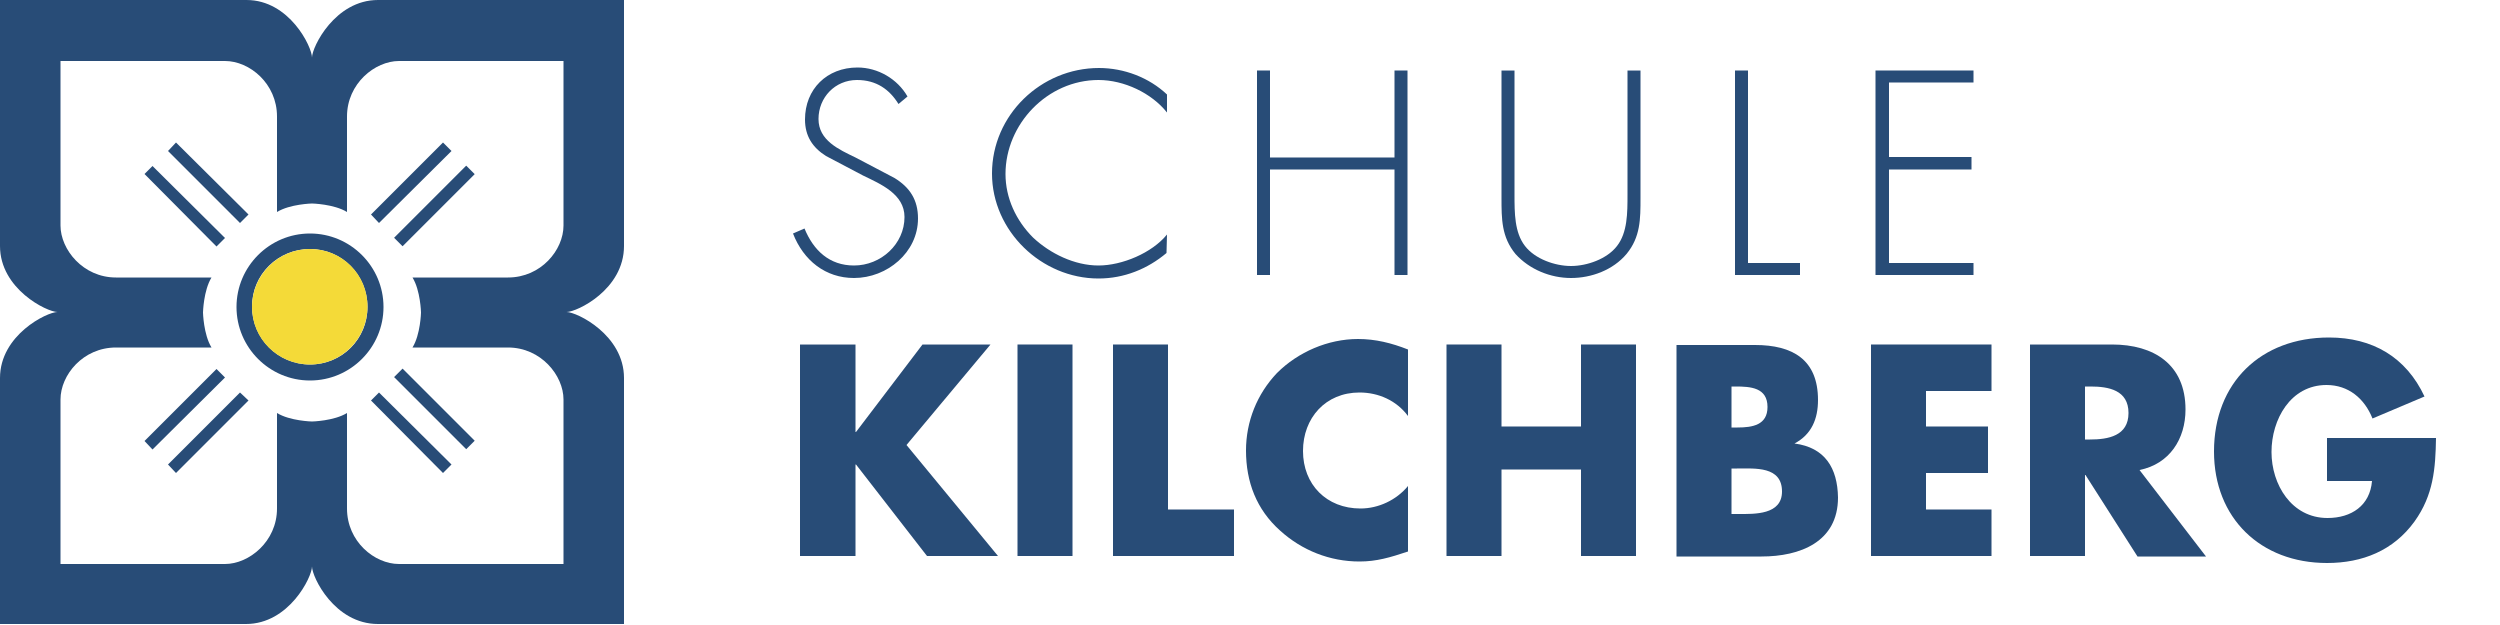 <?xml version="1.0" encoding="utf-8"?>
<!-- Generator: Adobe Illustrator 26.0.0, SVG Export Plug-In . SVG Version: 6.00 Build 0)  -->
<svg version="1.1" id="Ebene_1" xmlns="http://www.w3.org/2000/svg" xmlns:xlink="http://www.w3.org/1999/xlink" x="0px" y="0px"
	 viewBox="0 0 500 125" style="enable-background:new 0 0 500 125;" xml:space="preserve">
<style type="text/css">
	.st0{fill:#284C77;}
	.st1{fill:#F4DA38;}
</style>
<g>
	<g>
		<path class="st0" d="M75.6,0C67,0,62.4,9.4,62.4,11.5C62.4,9.4,57.9,0,49.3,0c-5.6,0-24.4,0-37.1,0C5.1,0,0,0,0,0v12.1
			c0,12.7,0,31.6,0,37.1c0,8.6,9.4,13.2,11.5,13.2C9.4,62.4,0,67,0,75.6c0,5.6,0,24.4,0,37.1c0,7,0,12.1,0,12.1h12.1
			c12.7,0,31.6,0,37.1,0c8.6,0,13.2-9.4,13.2-11.5c0,2.1,4.5,11.5,13.2,11.5c5.6,0,24.4,0,37.1,0h12.1c0,0,0-5.1,0-12.1
			c0-12.7,0-31.6,0-37.1c0-8.6-9.4-13.2-11.5-13.2c2.1,0,11.5-4.5,11.5-13.2c0-5.6,0-24.4,0-37.1V0c0,0-5.1,0-12.1,0
			C100,0,81.1,0,75.6,0z M112.7,45.1c0,4.9-4.5,10.4-11.1,10.4s-19.1,0-19.1,0c1.6,2.6,1.7,7,1.7,7s-0.1,4.4-1.7,7
			c0,0,12.5,0,19.1,0s11.1,5.6,11.1,10.4c0,3.1,0,20.7,0,32.9c-12.3,0-29.8,0-32.9,0c-4.9,0-10.4-4.5-10.4-11.1s0-19.1,0-19.1
			c-2.6,1.6-7,1.7-7,1.7s-4.4-0.1-7-1.7c0,0,0,12.5,0,19.1s-5.6,11.1-10.4,11.1c-3.1,0-20.7,0-32.9,0c0-12.3,0-29.8,0-32.9
			c0-4.9,4.5-10.4,11.1-10.4s19.1,0,19.1,0c-1.6-2.6-1.7-7-1.7-7s0.1-4.4,1.7-7c0,0-12.5,0-19.1,0s-11.1-5.6-11.1-10.4
			c0-3.1,0-20.7,0-32.9c12.3,0,29.8,0,32.9,0c4.9,0,10.4,4.5,10.4,11.1s0,19.1,0,19.1c2.6-1.6,7-1.7,7-1.7s4.4,0.1,7,1.7
			c0,0,0-12.5,0-19.1S75,12.2,79.8,12.2c3.1,0,20.7,0,32.9,0C112.7,24.4,112.7,41.9,112.7,45.1z"/>
		<path class="st0" d="M62,46.7c-8.1,0-14.7,6.6-14.7,14.7S53.9,76.1,62,76.1s14.7-6.6,14.7-14.7S70.1,46.7,62,46.7z M62,72.9
			c-6.4,0-11.6-5.2-11.6-11.6S55.6,49.8,62,49.8S73.5,55,73.5,61.4S68.4,72.9,62,72.9z"/>
		<polygon class="st0" points="45,47.6 30.5,33.2 28.9,34.8 43.3,49.3 		"/>
		<polygon class="st0" points="49.7,42.9 35.2,28.5 33.6,30.2 48,44.6 		"/>
		<polygon class="st0" points="74.2,80.1 88.6,94.6 90.3,92.9 75.8,78.5 		"/>
		
			<rect x="85.7" y="71.6" transform="matrix(0.707 -0.707 0.707 0.707 -32.393 85.386)" class="st0" width="2.4" height="20.4"/>
		<polygon class="st0" points="75.8,44.6 90.3,30.2 88.6,28.5 74.2,42.9 		"/>
		<rect x="76.7" y="40" transform="matrix(0.707 -0.707 0.707 0.707 -3.69 73.502)" class="st0" width="20.4" height="2.4"/>
		<polygon class="st0" points="43.3,73.8 28.9,88.2 30.5,89.9 45,75.5 		"/>
		<polygon class="st0" points="48,78.5 33.6,92.9 35.2,94.6 49.7,80.1 		"/>
		<path class="st0" d="M170.8,55.6c6.6,0,12.8-5.1,12.8-11.9c0-3.7-1.6-6.2-4.7-8.1l-7.8-4.1c-3.3-1.6-7.4-3.4-7.4-7.7
			s3.3-7.8,7.7-7.8c3.9,0,6.5,1.9,8.3,4.8l1.8-1.5c-2-3.5-5.9-5.8-10-5.8c-6.1,0-10.5,4.3-10.5,10.4c0,3.3,1.5,5.6,4.2,7.3l7.4,3.9
			c3.5,1.7,8.3,3.7,8.3,8.3c0,5.4-4.7,9.7-10.1,9.7c-4.9,0-8.1-3-9.9-7.4l-2.3,1C160.7,52.1,165.1,55.6,170.8,55.6z"/>
		<path class="st0" d="M233.4,46.9c-3,3.7-9,6.2-13.7,6.2c-4.8,0-9.7-2.4-13.1-5.6c-3.4-3.4-5.5-7.9-5.5-12.7
			c0-10,8.4-18.8,18.6-18.8c5.1,0,10.6,2.6,13.7,6.5v-3.6c-3.6-3.4-8.6-5.3-13.6-5.3c-11.6,0-21.4,9.4-21.4,21.1
			c0,11.5,9.9,21,21.3,21c5.1,0,9.8-1.9,13.6-5.1L233.4,46.9L233.4,46.9z"/>
		<polygon class="st0" points="254,33.9 278.9,33.9 278.9,55 281.5,55 281.5,14.1 278.9,14.1 278.9,31.5 254,31.5 254,14.1 
			251.4,14.1 251.4,55 254,55 		"/>
		<path class="st0" d="M325.5,38.9c0,3.7,0,7.6-2.1,10.3c-2,2.6-6,4-9.2,4s-7.2-1.4-9.2-4c-2.1-2.7-2.1-6.6-2.1-10.3V14.1h-2.6v25.5
			c0,4.2,0,7.8,2.8,11.2c2.8,3.1,7,4.8,11.1,4.8s8.4-1.6,11.1-4.8c2.8-3.4,2.8-7,2.8-11.2V14.1h-2.6L325.5,38.9L325.5,38.9z"/>
		<polygon class="st0" points="360,52.6 349.6,52.6 349.6,14.1 347,14.1 347,55 360,55 		"/>
		<polygon class="st0" points="394.7,52.6 377.8,52.6 377.8,33.9 394.3,33.9 394.3,31.4 377.8,31.4 377.8,16.5 394.7,16.5 
			394.7,14.1 375.1,14.1 375.1,55 394.7,55 		"/>
		<polygon class="st0" points="198.1,68.9 184.5,68.9 171.2,86.4 171.1,86.4 171.1,68.9 160,68.9 160,111.2 171.1,111.2 171.1,92.9 
			171.2,92.9 185.4,111.2 199.6,111.2 181.3,89 		"/>
		<rect x="203.5" y="68.9" class="st0" width="11" height="42.3"/>
		<polygon class="st0" points="233.6,68.9 222.6,68.9 222.6,111.2 246.8,111.2 246.8,101.9 233.6,101.9 		"/>
		<path class="st0" d="M255.4,74.6c-4,4.2-6.2,9.7-6.2,15.5c0,6.3,2.1,11.8,6.8,16c4.4,4,10,6.2,15.9,6.2c3.4,0,6.1-0.8,9.7-2V97.2
			c-2.3,2.8-5.9,4.5-9.5,4.5c-6.8,0-11.5-4.8-11.5-11.5c0-6.6,4.5-11.7,11.3-11.7c3.8,0,7.4,1.6,9.7,4.7V69.9
			c-3.3-1.3-6.5-2.1-10-2.1C265.6,67.8,259.6,70.4,255.4,74.6z"/>
		<polygon class="st0" points="316.2,85.3 300.3,85.3 300.3,68.9 289.3,68.9 289.3,111.2 300.3,111.2 300.3,93.9 316.2,93.9 
			316.2,111.2 327.2,111.2 327.2,68.9 316.2,68.9 		"/>
		<path class="st0" d="M358.9,88.7L358.9,88.7c3.4-1.8,4.7-4.9,4.7-8.7c0-8.1-5.1-11-12.6-11h-15.7v42.3h17
			c7.7,0,15.3-2.9,15.3-11.8C367.5,93.6,365,89.5,358.9,88.7z M346.3,77.3h0.8c3,0,6.4,0.2,6.4,4.1c0,3.6-3,4.1-6,4.1h-1.2
			L346.3,77.3L346.3,77.3z M347.7,102.8h-1.4v-9.1h1.1c3.6,0,9-0.5,9,4.6C356.4,103,350.9,102.8,347.7,102.8z"/>
		<polygon class="st0" points="374.2,111.2 398.3,111.2 398.3,101.9 385.2,101.9 385.2,94.6 397.6,94.6 397.6,85.3 385.2,85.3 
			385.2,78.2 398.3,78.2 398.3,68.9 374.2,68.9 		"/>
		<path class="st0" d="M437.1,81.9c0-9-6.3-13-14.7-13H406v42.3h11V95h0.1l10.4,16.3h13.7L427.9,94
			C433.9,92.8,437.1,87.8,437.1,81.9z M418,87.9h-1V77.3h1.1c3.6,0,7.6,0.7,7.6,5.3C425.7,87.2,421.6,87.9,418,87.9z"/>
		<path class="st0" d="M465.4,87.6v8.6h9c-0.4,4.9-4.1,7.4-8.9,7.4c-7.2,0-11.2-6.7-11.2-13.2s3.8-13.4,11-13.4
			c4.4,0,7.6,2.7,9.2,6.7l10.4-4.4c-3.7-7.9-10.4-11.8-19.1-11.8c-13.6,0-23,9-23,22.8c0,13.3,9.3,22.3,22.6,22.3
			c7.1,0,13.3-2.5,17.5-8.3c3.8-5.3,4.2-10.6,4.3-16.7C487.2,87.6,465.4,87.6,465.4,87.6z"/>
	</g>
	<path class="st1" d="M62,49.8c-6.4,0-11.6,5.2-11.6,11.6S55.6,72.9,62,72.9s11.5-5.2,11.5-11.6S68.4,49.8,62,49.8z"/>
</g>
</svg>

